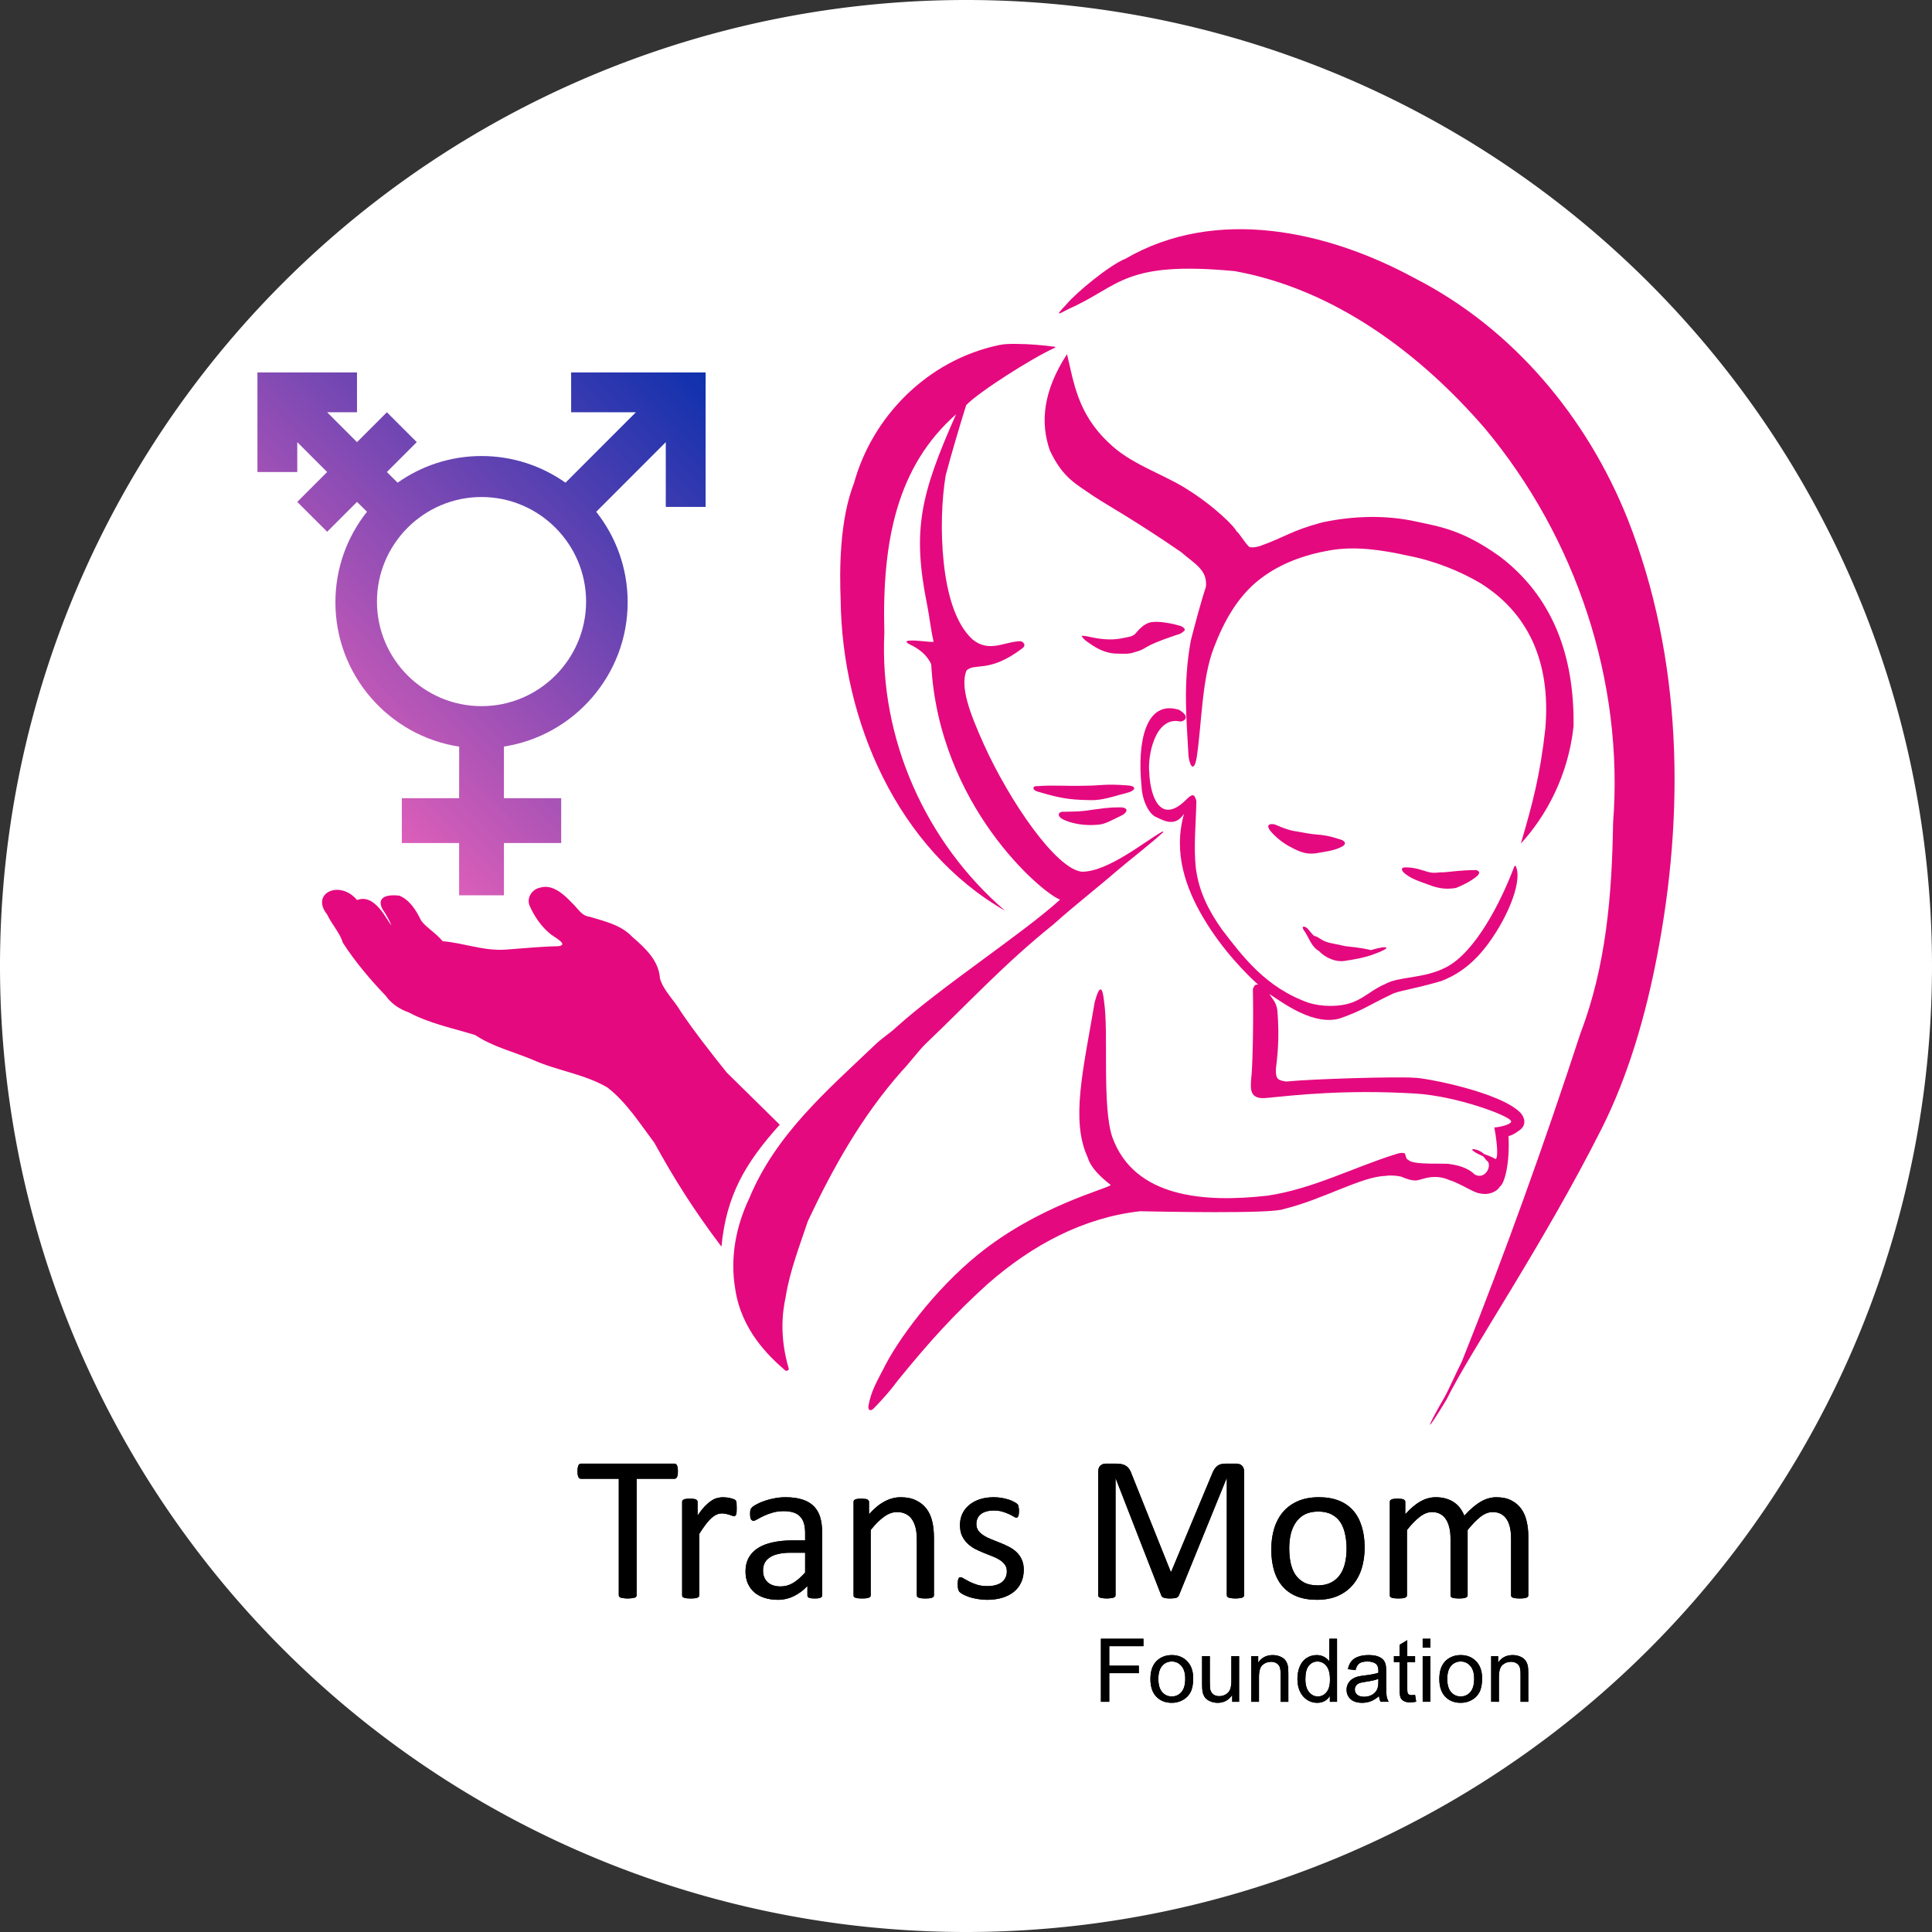 <?xml version="1.0" encoding="UTF-8" standalone="no"?>
<!-- Created with Inkscape (http://www.inkscape.org/) -->

<svg
   width="200mm"
   height="200mm"
   viewBox="0 0 200 200"
   version="1.1"
   id="SVGRoot"
   xml:space="preserve"
   xmlns:xlink="http://www.w3.org/1999/xlink"
   xmlns="http://www.w3.org/2000/svg"
   xmlns:svg="http://www.w3.org/2000/svg"><rect x="0" y="0" width="200" height="200" fill="#333333" stroke="none"/><defs
     id="defs2"><linearGradient
       id="linearGradient6873"><stop
         style="stop-color:#00ffff;stop-opacity:1;"
         offset="0"
         id="stop6871" /></linearGradient><color-profile
       name="sRGB-IEC61966-2.1"
       xlink:href="file:///Windows/system32/spool/drivers/color/sRGB%20Color%20Space%20Profile.icm"
       id="color-profile243" /><linearGradient
       x1="67.535"
       y1="422.773"
       x2="412.713"
       y2="79.813"
       id="a"
       gradientUnits="userSpaceOnUse"><stop
         offset="0"
         stop-color="#f6b"
         id="stop6788" /><stop
         offset="1"
         stop-color="#0c30ad"
         id="stop6790" /></linearGradient><linearGradient
       x1="67.535"
       y1="422.773"
       x2="412.713"
       y2="79.813"
       id="b"
       xlink:href="#a"
       gradientUnits="userSpaceOnUse"
       gradientTransform="matrix(0.137,0,0,0.137,16.969,27.26)" /></defs><g
     id="g3398"
     style="display:inline"><path
       id="path3262"
       style="display:inline;opacity:1;fill:#ffffff;stroke:none;stroke-width:0.18;stroke-linecap:round;stroke-linejoin:round;stroke-dasharray:none;paint-order:fill markers stroke"
       d="M 200,100 A 100,100 0 0 1 100,200 100,100 0 0 1 0,100 100,100 0 0 1 100,0 100,100 0 0 1 200,100 Z" /><path
       id="path201"
       d="m 60.149,151.515 c -0.057,0 -0.111,0.014 -0.161,0.043 -0.043,0.029 -0.079,0.075 -0.107,0.14 -0.029,0.064 -0.054,0.151 -0.075,0.258 -0.014,0.1 -0.021,0.219 -0.021,0.354 0,0.136 0.007,0.254 0.021,0.354 0.021,0.1 0.047,0.183 0.075,0.247 0.029,0.057 0.065,0.1 0.107,0.129 0.05,0.029 0.103,0.043 0.161,0.043 h 3.908 v 12.045 c 0,0.057 0.014,0.107 0.043,0.15 0.029,0.043 0.079,0.078 0.15,0.107 0.072,0.021 0.168,0.039 0.29,0.054 0.122,0.021 0.269,0.033 0.44,0.033 0.179,0 0.326,-0.011 0.44,-0.033 0.122,-0.014 0.218,-0.032 0.289,-0.054 0.072,-0.029 0.122,-0.064 0.15,-0.107 0.029,-0.043 0.043,-0.093 0.043,-0.15 v -12.045 h 3.908 c 0.057,0 0.107,-0.015 0.15,-0.043 0.05,-0.029 0.09,-0.071 0.118,-0.129 0.036,-0.064 0.061,-0.147 0.075,-0.247 0.014,-0.1 0.022,-0.218 0.022,-0.354 0,-0.136 -0.007,-0.254 -0.022,-0.354 -0.014,-0.107 -0.039,-0.193 -0.075,-0.258 -0.029,-0.064 -0.068,-0.111 -0.118,-0.14 -0.043,-0.029 -0.093,-0.043 -0.15,-0.043 z m 54.301,0 c -0.193,0 -0.369,0.064 -0.526,0.193 -0.157,0.129 -0.236,0.344 -0.236,0.644 v 12.775 c 0,0.057 0.011,0.107 0.032,0.15 0.029,0.043 0.075,0.079 0.14,0.107 0.072,0.021 0.165,0.039 0.279,0.054 0.115,0.021 0.258,0.032 0.429,0.032 0.179,0 0.326,-0.011 0.44,-0.032 0.115,-0.014 0.207,-0.032 0.279,-0.054 0.072,-0.029 0.122,-0.065 0.15,-0.107 0.029,-0.043 0.043,-0.093 0.043,-0.15 V 153.029 h 0.011 l 4.734,12.152 c 0.014,0.043 0.04,0.083 0.075,0.118 0.043,0.036 0.1,0.068 0.172,0.097 0.072,0.021 0.161,0.039 0.268,0.054 0.107,0.014 0.236,0.021 0.387,0.021 0.143,0 0.265,-0.007 0.365,-0.021 0.107,-0.007 0.197,-0.021 0.268,-0.043 0.079,-0.029 0.136,-0.061 0.172,-0.097 0.043,-0.036 0.075,-0.079 0.097,-0.129 l 4.949,-12.153 h 0.022 v 12.099 c 0,0.057 0.014,0.107 0.043,0.15 0.029,0.043 0.075,0.078 0.14,0.107 0.072,0.021 0.165,0.039 0.279,0.054 0.122,0.021 0.265,0.032 0.429,0.032 0.179,0 0.322,-0.011 0.429,-0.032 0.115,-0.014 0.207,-0.032 0.279,-0.054 0.072,-0.029 0.122,-0.064 0.15,-0.107 0.029,-0.043 0.043,-0.093 0.043,-0.15 l 5.2e-4,-12.775 c 0,-0.15 -0.022,-0.275 -0.065,-0.376 -0.043,-0.107 -0.101,-0.193 -0.172,-0.258 -0.064,-0.072 -0.146,-0.122 -0.246,-0.15 -0.093,-0.036 -0.193,-0.054 -0.301,-0.054 h -1.17 c -0.179,0 -0.337,0.022 -0.473,0.065 -0.136,0.036 -0.261,0.1 -0.376,0.193 -0.107,0.086 -0.207,0.204 -0.3,0.354 -0.093,0.15 -0.179,0.333 -0.258,0.548 l -4.187,10.027 h -0.054 l -4.026,-10.059 c -0.064,-0.193 -0.14,-0.362 -0.226,-0.505 -0.086,-0.143 -0.193,-0.261 -0.322,-0.354 -0.129,-0.093 -0.279,-0.161 -0.451,-0.204 -0.172,-0.043 -0.372,-0.065 -0.602,-0.065 z m -33.152,3.478 c -0.372,0 -0.741,0.036 -1.106,0.107 -0.365,0.064 -0.701,0.151 -1.009,0.258 -0.308,0.1 -0.58,0.215 -0.816,0.344 -0.236,0.122 -0.405,0.229 -0.505,0.322 -0.093,0.093 -0.154,0.193 -0.182,0.301 -0.021,0.1 -0.032,0.24 -0.032,0.419 0,0.107 0.007,0.207 0.021,0.3 0.014,0.086 0.036,0.158 0.065,0.215 0.036,0.057 0.075,0.1 0.118,0.129 0.043,0.029 0.093,0.043 0.15,0.043 0.086,0 0.215,-0.05 0.387,-0.15 0.179,-0.107 0.398,-0.221 0.655,-0.343 0.265,-0.129 0.569,-0.243 0.912,-0.344 0.351,-0.107 0.745,-0.161 1.181,-0.161 0.408,0 0.751,0.05 1.03,0.15 0.279,0.093 0.505,0.236 0.676,0.429 0.179,0.186 0.308,0.422 0.387,0.708 0.079,0.286 0.118,0.615 0.118,0.988 v 0.752 h -1.331 c -0.751,0 -1.428,0.068 -2.029,0.204 -0.601,0.129 -1.109,0.326 -1.524,0.591 -0.415,0.265 -0.734,0.598 -0.955,0.998 -0.222,0.401 -0.333,0.873 -0.333,1.417 0,0.465 0.079,0.88 0.236,1.245 0.165,0.365 0.39,0.673 0.676,0.923 0.293,0.251 0.644,0.44 1.052,0.569 0.415,0.136 0.876,0.204 1.384,0.204 0.58,0 1.127,-0.126 1.643,-0.376 0.522,-0.251 0.995,-0.601 1.417,-1.052 v 0.966 c 0,0.086 0.025,0.15 0.075,0.193 0.05,0.043 0.129,0.075 0.236,0.097 0.115,0.021 0.265,0.032 0.451,0.032 0.193,0 0.34,-0.011 0.44,-0.032 0.1,-0.021 0.179,-0.054 0.236,-0.097 0.057,-0.043 0.086,-0.107 0.086,-0.193 v -6.516 c 0,-0.601 -0.068,-1.127 -0.204,-1.578 -0.136,-0.451 -0.355,-0.826 -0.655,-1.127 -0.301,-0.308 -0.694,-0.54 -1.181,-0.698 -0.487,-0.157 -1.077,-0.237 -1.771,-0.237 z m 11.927,0 c -0.551,0 -1.099,0.143 -1.643,0.429 -0.537,0.279 -1.077,0.723 -1.621,1.331 v -1.277 c 0,-0.057 -0.014,-0.104 -0.043,-0.14 -0.021,-0.043 -0.061,-0.079 -0.118,-0.107 -0.057,-0.036 -0.14,-0.057 -0.247,-0.064 -0.1,-0.014 -0.229,-0.022 -0.387,-0.022 -0.165,0 -0.297,0.007 -0.397,0.022 -0.1,0.007 -0.182,0.028 -0.246,0.064 -0.064,0.029 -0.108,0.065 -0.129,0.107 -0.021,0.036 -0.032,0.082 -0.032,0.14 v 9.662 c 0,0.057 0.011,0.107 0.032,0.15 0.029,0.036 0.075,0.068 0.14,0.097 0.072,0.029 0.165,0.05 0.28,0.065 0.115,0.014 0.257,0.021 0.429,0.021 0.179,0 0.326,-0.007 0.44,-0.021 0.115,-0.014 0.204,-0.036 0.269,-0.065 0.064,-0.029 0.111,-0.061 0.14,-0.097 0.029,-0.043 0.043,-0.093 0.043,-0.15 v -6.753 c 0.487,-0.608 0.952,-1.07 1.395,-1.385 0.444,-0.315 0.888,-0.472 1.332,-0.472 0.344,0 0.644,0.064 0.902,0.193 0.265,0.129 0.479,0.315 0.644,0.558 0.165,0.243 0.29,0.533 0.376,0.87 0.086,0.336 0.129,0.78 0.129,1.331 v 5.658 c 0,0.057 0.014,0.107 0.043,0.15 0.029,0.036 0.075,0.068 0.14,0.097 0.064,0.029 0.154,0.05 0.268,0.065 0.115,0.014 0.261,0.021 0.44,0.021 0.172,0 0.315,-0.007 0.429,-0.021 0.115,-0.014 0.204,-0.036 0.268,-0.065 0.064,-0.029 0.111,-0.061 0.14,-0.097 0.029,-0.043 0.043,-0.093 0.043,-0.15 v -5.894 c 0,-0.687 -0.061,-1.274 -0.182,-1.761 -0.115,-0.494 -0.308,-0.923 -0.58,-1.288 -0.272,-0.365 -0.63,-0.655 -1.073,-0.87 -0.437,-0.222 -0.977,-0.333 -1.621,-0.333 z m 9.673,0 c -0.587,0 -1.102,0.079 -1.546,0.237 -0.437,0.157 -0.802,0.368 -1.095,0.633 -0.293,0.258 -0.515,0.562 -0.666,0.913 -0.143,0.344 -0.214,0.705 -0.214,1.084 0,0.429 0.068,0.798 0.204,1.106 0.143,0.308 0.33,0.572 0.559,0.794 0.229,0.222 0.487,0.411 0.773,0.569 0.293,0.15 0.59,0.287 0.891,0.408 0.308,0.122 0.605,0.239 0.891,0.354 0.286,0.107 0.544,0.233 0.773,0.376 0.229,0.143 0.411,0.307 0.547,0.494 0.143,0.186 0.215,0.415 0.215,0.687 0,0.265 -0.05,0.494 -0.15,0.687 -0.093,0.193 -0.229,0.354 -0.408,0.483 -0.179,0.122 -0.39,0.215 -0.634,0.279 -0.243,0.064 -0.515,0.097 -0.816,0.097 -0.401,0 -0.755,-0.046 -1.063,-0.14 -0.308,-0.1 -0.576,-0.207 -0.805,-0.322 -0.222,-0.115 -0.411,-0.218 -0.569,-0.311 -0.15,-0.1 -0.265,-0.15 -0.344,-0.15 -0.05,0 -0.097,0.014 -0.14,0.043 -0.036,0.021 -0.064,0.061 -0.086,0.118 -0.021,0.057 -0.039,0.133 -0.054,0.226 -0.014,0.093 -0.021,0.207 -0.021,0.343 0,0.222 0.018,0.397 0.054,0.526 0.036,0.129 0.093,0.229 0.172,0.301 0.079,0.072 0.204,0.154 0.376,0.247 0.172,0.086 0.379,0.171 0.623,0.257 0.25,0.079 0.529,0.143 0.837,0.193 0.315,0.057 0.645,0.086 0.988,0.086 0.558,0 1.07,-0.068 1.535,-0.204 0.465,-0.136 0.866,-0.337 1.203,-0.602 0.336,-0.265 0.594,-0.59 0.773,-0.977 0.186,-0.386 0.279,-0.826 0.279,-1.32 0,-0.415 -0.071,-0.773 -0.214,-1.074 -0.136,-0.301 -0.319,-0.558 -0.548,-0.773 -0.229,-0.215 -0.494,-0.397 -0.794,-0.547 -0.293,-0.15 -0.594,-0.286 -0.902,-0.408 -0.301,-0.122 -0.598,-0.24 -0.891,-0.354 -0.293,-0.115 -0.554,-0.243 -0.783,-0.387 -0.229,-0.143 -0.415,-0.308 -0.558,-0.494 -0.143,-0.193 -0.215,-0.429 -0.215,-0.708 0,-0.2 0.036,-0.386 0.107,-0.558 0.079,-0.172 0.19,-0.319 0.333,-0.44 0.15,-0.129 0.34,-0.226 0.569,-0.29 0.229,-0.072 0.494,-0.107 0.794,-0.107 0.336,0 0.634,0.039 0.891,0.118 0.265,0.079 0.494,0.165 0.687,0.258 0.193,0.086 0.351,0.168 0.472,0.247 0.122,0.079 0.215,0.118 0.279,0.118 0.043,0 0.083,-0.011 0.118,-0.032 0.036,-0.029 0.064,-0.072 0.086,-0.129 0.029,-0.057 0.047,-0.129 0.054,-0.214 0.014,-0.093 0.022,-0.2 0.022,-0.322 0,-0.115 -0.007,-0.211 -0.022,-0.29 -0.007,-0.079 -0.018,-0.143 -0.032,-0.193 -0.007,-0.057 -0.025,-0.107 -0.054,-0.15 -0.021,-0.043 -0.072,-0.093 -0.15,-0.15 -0.072,-0.057 -0.183,-0.122 -0.333,-0.193 -0.143,-0.079 -0.319,-0.15 -0.526,-0.214 -0.208,-0.064 -0.44,-0.118 -0.698,-0.161 -0.258,-0.043 -0.515,-0.065 -0.773,-0.065 z m 33.635,0 c -0.823,0 -1.542,0.133 -2.158,0.397 -0.616,0.265 -1.131,0.637 -1.546,1.117 -0.408,0.48 -0.716,1.052 -0.923,1.718 -0.2,0.658 -0.301,1.381 -0.301,2.168 0,0.816 0.097,1.546 0.29,2.19 0.193,0.644 0.487,1.192 0.881,1.643 0.394,0.451 0.884,0.794 1.471,1.03 0.594,0.236 1.288,0.354 2.083,0.354 0.816,0 1.532,-0.133 2.147,-0.397 0.623,-0.272 1.138,-0.648 1.546,-1.127 0.415,-0.48 0.726,-1.049 0.934,-1.707 0.208,-0.666 0.311,-1.392 0.311,-2.179 0,-0.809 -0.1,-1.535 -0.3,-2.179 -0.193,-0.644 -0.487,-1.192 -0.881,-1.643 -0.394,-0.451 -0.888,-0.794 -1.482,-1.03 -0.587,-0.236 -1.277,-0.354 -2.072,-0.354 z m 12.078,0 c -0.522,0 -1.042,0.143 -1.557,0.429 -0.508,0.279 -1.034,0.723 -1.578,1.331 v -1.277 c 0,-0.057 -0.015,-0.104 -0.043,-0.14 -0.021,-0.043 -0.061,-0.079 -0.118,-0.107 -0.057,-0.036 -0.14,-0.057 -0.247,-0.064 -0.1,-0.014 -0.229,-0.022 -0.387,-0.022 -0.165,0 -0.297,0.007 -0.397,0.022 -0.1,0.007 -0.182,0.028 -0.246,0.064 -0.064,0.029 -0.108,0.065 -0.129,0.107 -0.021,0.036 -0.032,0.082 -0.032,0.14 v 9.662 c 0,0.057 0.011,0.107 0.032,0.15 0.029,0.036 0.075,0.068 0.14,0.097 0.072,0.029 0.165,0.05 0.28,0.065 0.115,0.014 0.258,0.021 0.429,0.021 0.179,0 0.325,-0.007 0.44,-0.021 0.115,-0.014 0.204,-0.036 0.269,-0.065 0.064,-0.029 0.111,-0.061 0.14,-0.097 0.029,-0.043 0.043,-0.093 0.043,-0.15 v -6.753 c 0.487,-0.608 0.937,-1.07 1.352,-1.385 0.415,-0.315 0.827,-0.472 1.235,-0.472 0.329,0 0.612,0.064 0.849,0.193 0.243,0.129 0.444,0.315 0.601,0.558 0.157,0.243 0.276,0.533 0.354,0.87 0.079,0.336 0.118,0.709 0.118,1.117 v 5.872 c 0,0.057 0.011,0.107 0.032,0.15 0.029,0.036 0.075,0.068 0.14,0.097 0.072,0.029 0.165,0.05 0.28,0.065 0.122,0.014 0.265,0.021 0.429,0.021 0.172,0 0.315,-0.007 0.429,-0.021 0.115,-0.014 0.204,-0.036 0.268,-0.065 0.072,-0.029 0.122,-0.061 0.15,-0.097 0.029,-0.043 0.043,-0.093 0.043,-0.15 v -6.753 c 0.494,-0.608 0.944,-1.07 1.352,-1.385 0.415,-0.315 0.827,-0.472 1.235,-0.472 0.329,0 0.615,0.064 0.858,0.193 0.243,0.129 0.444,0.315 0.602,0.558 0.157,0.243 0.272,0.533 0.344,0.87 0.072,0.336 0.107,0.709 0.107,1.117 v 5.872 c 0,0.057 0.014,0.107 0.043,0.15 0.029,0.036 0.075,0.068 0.14,0.097 0.072,0.029 0.165,0.05 0.28,0.065 0.115,0.014 0.261,0.021 0.44,0.021 0.172,0 0.315,-0.007 0.429,-0.021 0.115,-0.014 0.204,-0.036 0.269,-0.065 0.064,-0.029 0.111,-0.061 0.14,-0.097 0.029,-0.043 0.043,-0.093 0.043,-0.15 v -6.108 c 0,-0.544 -0.057,-1.059 -0.172,-1.546 -0.107,-0.494 -0.293,-0.923 -0.558,-1.288 -0.258,-0.365 -0.598,-0.655 -1.02,-0.87 -0.422,-0.222 -0.945,-0.333 -1.567,-0.333 -0.258,0 -0.515,0.036 -0.773,0.107 -0.251,0.064 -0.511,0.172 -0.783,0.322 -0.265,0.15 -0.544,0.347 -0.838,0.591 -0.286,0.243 -0.591,0.54 -0.913,0.891 -0.115,-0.286 -0.258,-0.544 -0.429,-0.773 -0.172,-0.236 -0.379,-0.437 -0.623,-0.602 -0.243,-0.172 -0.526,-0.304 -0.848,-0.397 -0.315,-0.093 -0.673,-0.14 -1.073,-0.14 z m -73.754,5.2e-4 c -0.208,0 -0.415,0.029 -0.622,0.086 -0.2,0.05 -0.405,0.147 -0.612,0.29 -0.208,0.136 -0.429,0.326 -0.666,0.569 -0.229,0.243 -0.476,0.558 -0.741,0.945 v -1.407 c 0,-0.057 -0.014,-0.104 -0.043,-0.14 -0.021,-0.043 -0.061,-0.078 -0.118,-0.107 -0.057,-0.036 -0.14,-0.058 -0.247,-0.065 -0.1,-0.014 -0.229,-0.022 -0.386,-0.022 -0.165,0 -0.297,0.007 -0.397,0.022 -0.1,0.007 -0.183,0.029 -0.247,0.065 -0.064,0.029 -0.107,0.064 -0.129,0.107 -0.021,0.036 -0.033,0.082 -0.033,0.14 v 9.662 c 0,0.057 0.011,0.107 0.033,0.15 0.029,0.036 0.075,0.068 0.14,0.097 0.072,0.029 0.165,0.05 0.279,0.065 0.115,0.014 0.258,0.022 0.429,0.022 0.179,0 0.326,-0.007 0.44,-0.022 0.115,-0.014 0.204,-0.036 0.268,-0.065 0.064,-0.029 0.111,-0.061 0.14,-0.097 0.029,-0.043 0.043,-0.093 0.043,-0.15 v -6.356 c 0.25,-0.394 0.48,-0.726 0.687,-0.998 0.208,-0.272 0.404,-0.49 0.59,-0.655 0.193,-0.165 0.376,-0.283 0.548,-0.354 0.172,-0.072 0.347,-0.107 0.526,-0.107 0.15,0 0.29,0.014 0.419,0.043 0.129,0.029 0.243,0.061 0.344,0.097 0.107,0.029 0.2,0.061 0.279,0.097 0.086,0.029 0.158,0.043 0.215,0.043 0.057,0 0.1,-0.014 0.129,-0.043 0.036,-0.036 0.064,-0.082 0.086,-0.14 0.021,-0.064 0.036,-0.15 0.043,-0.257 0.007,-0.107 0.011,-0.24 0.011,-0.397 0,-0.165 -0.004,-0.293 -0.011,-0.387 0,-0.1 -0.007,-0.175 -0.021,-0.225 -0.007,-0.05 -0.018,-0.09 -0.033,-0.118 -0.014,-0.036 -0.043,-0.071 -0.086,-0.107 -0.043,-0.036 -0.118,-0.072 -0.225,-0.107 -0.1,-0.036 -0.215,-0.068 -0.344,-0.097 -0.129,-0.029 -0.254,-0.047 -0.376,-0.054 -0.115,-0.014 -0.219,-0.021 -0.312,-0.021 z m 61.601,1.481 c 0.565,0 1.038,0.104 1.417,0.312 0.379,0.2 0.68,0.476 0.902,0.826 0.222,0.351 0.379,0.759 0.472,1.224 0.1,0.465 0.15,0.959 0.15,1.482 0,0.558 -0.058,1.07 -0.172,1.535 -0.115,0.465 -0.294,0.866 -0.537,1.203 -0.243,0.336 -0.554,0.598 -0.934,0.784 -0.379,0.186 -0.827,0.279 -1.342,0.279 -0.565,0 -1.038,-0.1 -1.417,-0.301 -0.379,-0.208 -0.684,-0.483 -0.913,-0.826 -0.222,-0.351 -0.383,-0.759 -0.483,-1.224 -0.093,-0.465 -0.14,-0.962 -0.14,-1.492 0,-0.551 0.058,-1.059 0.172,-1.524 0.122,-0.465 0.304,-0.866 0.547,-1.203 0.243,-0.344 0.551,-0.609 0.923,-0.795 0.379,-0.186 0.83,-0.279 1.352,-0.279 z m -54.623,4.262 h 1.514 v 2.051 c -0.437,0.487 -0.855,0.848 -1.256,1.084 -0.394,0.236 -0.823,0.354 -1.288,0.354 -0.573,0 -1.02,-0.147 -1.342,-0.44 -0.315,-0.301 -0.472,-0.702 -0.472,-1.203 0,-0.293 0.053,-0.551 0.161,-0.773 0.115,-0.229 0.29,-0.422 0.526,-0.58 0.236,-0.165 0.534,-0.286 0.891,-0.365 0.358,-0.086 0.78,-0.129 1.267,-0.129 z"
       style="font-size:21.986px;line-height:1.25;font-family:Calibri;-inkscape-font-specification:'Calibri, Normal';word-spacing:0px;stroke-width:2.061" /><path
       id="path180"
       d="m 113.967,169.642 v 6.526 h 0.864 v -2.965 h 3.062 v -0.77 h -3.062 v -2.021 h 3.539 v -0.77 z m 23.645,0 v 2.341 c -0.139,-0.193 -0.321,-0.349 -0.543,-0.468 -0.223,-0.122 -0.476,-0.182 -0.761,-0.182 -0.389,0 -0.74,0.103 -1.055,0.307 -0.315,0.205 -0.551,0.5 -0.708,0.886 -0.157,0.383 -0.236,0.81 -0.236,1.282 0,0.484 0.086,0.913 0.258,1.287 0.175,0.371 0.42,0.66 0.734,0.868 0.318,0.208 0.665,0.312 1.042,0.312 0.582,0 1.022,-0.234 1.322,-0.703 v 0.597 h 0.744 v -6.526 z m 9.663,0 v 0.921 h 0.801 v -0.921 z m -1.594,0.147 -0.796,0.481 v 1.171 h -0.588 v 0.623 h 0.588 v 2.72 c 0,0.481 0.032,0.796 0.098,0.948 0.065,0.148 0.178,0.269 0.338,0.361 0.16,0.092 0.386,0.138 0.676,0.138 0.178,0 0.38,-0.024 0.605,-0.071 l -0.116,-0.707 c -0.145,0.021 -0.262,0.031 -0.351,0.031 -0.119,0 -0.211,-0.019 -0.276,-0.058 -0.062,-0.039 -0.108,-0.09 -0.138,-0.156 -0.027,-0.065 -0.04,-0.212 -0.04,-0.441 v -2.764 h 0.806 v -0.623 h -0.806 z m -24.375,1.545 c -0.585,0 -1.08,0.175 -1.487,0.526 -0.487,0.421 -0.73,1.07 -0.73,1.945 0,0.798 0.203,1.41 0.61,1.834 0.41,0.424 0.945,0.636 1.607,0.636 0.412,0 0.792,-0.097 1.139,-0.289 0.35,-0.193 0.616,-0.463 0.797,-0.81 0.184,-0.35 0.276,-0.829 0.276,-1.438 0,-0.751 -0.206,-1.338 -0.619,-1.763 -0.412,-0.427 -0.944,-0.641 -1.594,-0.641 z m 10.447,0 c -0.656,0 -1.157,0.26 -1.504,0.779 v -0.672 h -0.721 v 4.727 h 0.801 v -2.582 c 0,-0.605 0.123,-1.016 0.369,-1.233 0.249,-0.217 0.544,-0.325 0.886,-0.325 0.214,0 0.399,0.049 0.557,0.147 0.16,0.095 0.271,0.224 0.334,0.388 0.062,0.16 0.093,0.403 0.093,0.73 v 2.876 h 0.801 v -2.907 c 0,-0.371 -0.015,-0.631 -0.044,-0.779 -0.048,-0.229 -0.13,-0.426 -0.249,-0.592 -0.119,-0.166 -0.299,-0.3 -0.539,-0.401 -0.237,-0.104 -0.499,-0.156 -0.783,-0.156 z m 9.913,0 c -0.407,0 -0.764,0.056 -1.073,0.169 -0.309,0.11 -0.544,0.269 -0.707,0.476 -0.163,0.205 -0.281,0.475 -0.352,0.81 l 0.783,0.107 c 0.086,-0.335 0.218,-0.569 0.396,-0.699 0.181,-0.134 0.46,-0.2 0.837,-0.2 0.404,0 0.708,0.09 0.913,0.271 0.151,0.134 0.227,0.363 0.227,0.69 0,0.03 -0.001,0.1 -0.004,0.209 -0.306,0.107 -0.782,0.199 -1.429,0.276 -0.318,0.039 -0.555,0.079 -0.712,0.12 -0.214,0.059 -0.407,0.147 -0.579,0.263 -0.169,0.116 -0.307,0.27 -0.414,0.463 -0.104,0.19 -0.156,0.401 -0.156,0.632 0,0.395 0.14,0.719 0.419,0.975 0.279,0.252 0.678,0.378 1.197,0.378 0.315,0 0.608,-0.052 0.881,-0.156 0.276,-0.104 0.562,-0.282 0.859,-0.534 0.024,0.222 0.077,0.417 0.16,0.583 h 0.837 c -0.101,-0.181 -0.169,-0.369 -0.205,-0.565 -0.033,-0.199 -0.049,-0.671 -0.049,-1.416 v -1.068 c 0,-0.356 -0.013,-0.602 -0.04,-0.739 -0.048,-0.22 -0.131,-0.401 -0.25,-0.543 -0.119,-0.145 -0.304,-0.265 -0.556,-0.36 -0.252,-0.095 -0.58,-0.143 -0.984,-0.143 z m 9.548,0 c -0.585,0 -1.08,0.175 -1.487,0.526 -0.487,0.421 -0.73,1.07 -0.73,1.945 0,0.798 0.204,1.41 0.61,1.834 0.41,0.424 0.945,0.636 1.607,0.636 0.412,0 0.792,-0.097 1.139,-0.289 0.35,-0.193 0.616,-0.463 0.797,-0.81 0.184,-0.35 0.276,-0.829 0.276,-1.438 0,-0.751 -0.206,-1.338 -0.619,-1.763 -0.412,-0.427 -0.944,-0.641 -1.594,-0.641 z m 5.377,0 c -0.656,0 -1.157,0.26 -1.504,0.779 v -0.672 h -0.721 v 4.727 h 0.801 v -2.582 c 0,-0.605 0.123,-1.016 0.369,-1.233 0.249,-0.217 0.544,-0.325 0.886,-0.325 0.214,0 0.399,0.049 0.557,0.147 0.16,0.095 0.271,0.224 0.334,0.388 0.062,0.16 0.093,0.403 0.093,0.73 v 2.876 h 0.801 v -2.907 c 0,-0.371 -0.015,-0.631 -0.044,-0.779 -0.048,-0.229 -0.13,-0.426 -0.249,-0.592 -0.119,-0.166 -0.299,-0.3 -0.539,-0.401 -0.237,-0.104 -0.499,-0.156 -0.783,-0.156 z m -32.151,0.107 v 2.929 c 0,0.341 0.016,0.59 0.049,0.748 0.048,0.234 0.129,0.433 0.245,0.596 0.119,0.16 0.298,0.294 0.538,0.4 0.243,0.107 0.504,0.16 0.783,0.16 0.632,0 1.132,-0.267 1.5,-0.801 v 0.695 h 0.716 v -4.727 h -0.801 v 2.533 c 0,0.404 -0.044,0.712 -0.133,0.926 -0.086,0.211 -0.235,0.378 -0.445,0.503 -0.211,0.122 -0.436,0.182 -0.676,0.182 -0.24,0 -0.442,-0.059 -0.606,-0.178 -0.163,-0.122 -0.27,-0.288 -0.32,-0.499 -0.033,-0.145 -0.049,-0.428 -0.049,-0.846 v -2.622 z m 22.835,0 v 4.727 h 0.801 v -4.727 z m -26.006,0.557 c 0.012,-3e-4 0.025,0 0.037,0 0.395,0 0.724,0.151 0.988,0.454 0.267,0.3 0.401,0.742 0.401,1.327 0,0.62 -0.132,1.082 -0.396,1.384 -0.264,0.303 -0.595,0.454 -0.993,0.454 -0.401,0 -0.733,-0.15 -0.997,-0.45 -0.264,-0.303 -0.396,-0.756 -0.396,-1.362 0,-0.605 0.132,-1.058 0.396,-1.358 0.256,-0.29 0.576,-0.441 0.96,-0.45 z m 15.113,0 c 0.365,0 0.672,0.151 0.921,0.454 0.249,0.303 0.374,0.778 0.374,1.425 0,0.588 -0.123,1.025 -0.369,1.313 -0.243,0.285 -0.54,0.427 -0.89,0.427 -0.347,0 -0.648,-0.15 -0.903,-0.45 -0.255,-0.3 -0.383,-0.752 -0.383,-1.358 0,-0.626 0.119,-1.084 0.356,-1.375 0.24,-0.291 0.538,-0.436 0.895,-0.436 z m 14.794,0 c 0.012,-3e-4 0.025,0 0.037,0 0.395,0 0.724,0.151 0.988,0.454 0.267,0.3 0.401,0.742 0.401,1.327 0,0.62 -0.132,1.082 -0.396,1.384 -0.264,0.303 -0.595,0.454 -0.993,0.454 -0.401,0 -0.733,-0.15 -0.997,-0.45 -0.264,-0.303 -0.396,-0.756 -0.396,-1.362 0,-0.605 0.132,-1.058 0.396,-1.358 0.256,-0.29 0.576,-0.441 0.96,-0.45 z m -8.491,1.798 v 0.294 c 0,0.353 -0.043,0.62 -0.129,0.801 -0.113,0.234 -0.29,0.42 -0.53,0.557 -0.24,0.134 -0.515,0.201 -0.823,0.201 -0.312,0 -0.549,-0.071 -0.712,-0.214 -0.16,-0.142 -0.24,-0.32 -0.24,-0.534 0,-0.139 0.037,-0.266 0.111,-0.378 0.074,-0.116 0.18,-0.204 0.316,-0.263 0.137,-0.059 0.369,-0.113 0.699,-0.16 0.582,-0.083 1.018,-0.184 1.308,-0.303 z"
       style="font-size:9.116px;line-height:1.25;font-family:Arial;-inkscape-font-specification:'Arial, Normal';word-spacing:0px;stroke-width:0.855" /></g><path
     d="m 26.65,38.554 v 10.309 h 4.123 v -3.093 l 3.093,3.093 -3.093,3.093 3.096,3.09 3.09,-3.09 1.033,1.018 c -2.049,2.584 -3.269,5.83 -3.271,9.364 -0.004,7.551 5.547,13.84 12.813,14.954 l -0.007,5.337 h -5.929 v 4.639 h 5.929 v 5.413 h 4.639 V 87.269 h 5.929 v -4.639 h -5.929 v -5.346 c 7.238,-1.121 12.81,-7.402 12.81,-14.945 0,-3.525 -1.217,-6.777 -3.256,-9.357 l 7.201,-7.21 v 6.702 h 4.123 V 38.554 H 59.125 v 4.123 h 6.702 l -7.288,7.291 c -2.462,-1.737 -5.461,-2.761 -8.693,-2.761 -3.231,0 -6.23,1.024 -8.687,2.761 l -1.109,-1.106 3.093,-3.093 -3.093,-3.093 -3.093,3.093 -3.093,-3.093 h 3.093 v -4.123 z m 23.197,12.897 c 5.962,0 10.825,4.863 10.825,10.825 0,5.962 -4.863,10.825 -10.825,10.825 -5.962,0 -10.825,-4.863 -10.825,-10.825 0,-5.962 4.863,-10.825 10.825,-10.825 z"
     fill="url(#b)"
     id="path6796"
     style="display:inline;fill:url(#b);stroke-width:0.097" /><path
     id="path2877"
     style="display:inline;fill:#e5097f;fill-opacity:1;stroke-width:0.14;stroke-linecap:round;stroke-linejoin:round;paint-order:fill markers stroke"
     d="m 153.274,60.384 c 4.702,2.943 7.322,7.854 6.694,15.083 -0.529,4.785 -1.347,7.84 -2.533,11.862 2.647,-2.875 4.918,-7.093 5.457,-12.129 0.109,-7.517 -2.284,-13.506 -7.586,-17.559 -3.942,-2.833 -6.342,-3.129 -8.69,-3.647 -3.142,-0.703 -6.581,-0.596 -9.739,0.084 -3.207,0.856 -3.801,1.501 -6.477,2.459 -0.405,0.113 -0.752,0.155 -1.05,0.109 -0.589,-0.572 -0.937,-1.31 -1.355,-1.663 -0.134,-0.394 -2.226,-2.569 -5.321,-4.474 -2.444,-1.505 -5.688,-2.505 -7.876,-4.657 -3.267,-3.04 -3.647,-6.336 -4.342,-9.193 -2.491,3.835 -2.782,7.098 -1.77,9.983 1.384,2.932 2.817,3.509 4.55,4.738 1.664,1.082 4.216,2.466 9.027,5.767 1.329,1.175 2.799,1.848 2.564,3.635 -0.471,1.378 -1.22,4.215 -1.559,5.543 -0.827,4.577 -0.423,8.195 -0.234,11.959 0.169,1.187 0.601,1.625 0.853,0.091 0.511,-3.332 0.515,-8.069 1.753,-11.276 1.051,-2.78 2.522,-5.422 4.824,-7.175 2.058,-1.591 4.569,-2.492 7.183,-2.951 2.64,-0.462 5.413,-0.048 8.069,0.544 2.756,0.525 5.418,1.597 7.558,2.865 z m -43.175,23.651 c -0.511,-0.057 -0.796,0.443 0.007,0.818 0.938,0.438 2.195,0.626 3.381,0.534 0.829,-0.036 1.194,-0.277 2.625,-0.971 0.624,-0.304 0.765,-0.848 -0.17,-0.838 -1.498,0.005 -1.816,0.135 -2.877,0.248 -1.32,0.224 -2.094,0.176 -2.965,0.209 z m 2.24,-2.699 c -1.782,0.064 -3.427,-0.086 -4.927,0.046 -0.551,-0.062 -0.592,0.385 -0.033,0.552 2.24,0.671 3.277,0.851 5.152,0.887 1.307,0.058 1.827,-0.106 4.14,-0.749 0.754,-0.158 1.204,-0.712 -0.02,-0.771 -2.356,-0.178 -2.634,0.032 -4.312,0.036 z m 26.811,16.591 c -0.538,-0.16 -1.394,-0.25 -1.894,-0.441 -0.385,-0.136 -0.664,-0.383 -1.033,-0.562 -0.199,0.042 -0.408,-0.266 -0.733,-0.647 -0.255,-0.406 -1.025,-0.618 -0.367,0.241 0.423,0.669 0.679,1.53 1.424,1.938 0.559,0.609 1.715,1.24 2.84,0.986 0.489,-0.069 1.894,-0.287 2.889,-0.684 1.909,-0.689 1.484,-0.954 -0.358,-0.407 -1.477,-0.334 -1.991,-0.305 -2.768,-0.423 z M 136.333,86.39 c -0.607,-0.041 -1.307,-0.177 -2.121,-0.324 -0.634,-0.072 -1.416,-0.354 -2.24,-0.718 -0.075,-0.021 -1.027,-0.22 -0.544,0.564 0.515,0.674 1.323,1.295 1.931,1.644 0.806,0.413 1.681,0.996 3.006,0.753 0.571,-0.116 1.819,-0.224 2.637,-0.71 0.353,-0.246 0.267,-0.458 -0.073,-0.64 -0.616,-0.181 -1.265,-0.466 -2.597,-0.569 z m 13.119,3.912 c -0.635,-0.032 -0.927,0.164 -1.714,-0.064 -0.493,-0.143 -1.187,-0.422 -2.11,-0.448 -0.017,0.022 -0.824,-0.108 -0.359,0.493 0.619,0.579 1.364,0.843 2.021,1.087 0.864,0.273 1.759,0.825 3.42,0.554 0.543,-0.209 1.483,-0.63 2.209,-1.245 0.307,-0.301 0.267,-0.485 -0.098,-0.608 -1.665,0.009 -2.367,0.153 -3.37,0.231 z M 91.384,141.832 c -0.639,1.226 -1.214,2.236 -1.463,3.608 -0.128,0.539 0.197,0.75 0.602,0.284 0.883,-0.92 1.698,-1.83 2.375,-2.763 3.348,-4.129 5.939,-6.964 9.326,-10.029 4.714,-4.137 10.008,-6.89 15.782,-7.543 1.948,0.032 13.744,0.295 14.903,-0.235 3.976,-0.953 8.078,-3.381 10.53,-3.424 0.537,-0.117 1.7,0.038 1.785,0.15 0.901,0.366 1.358,0.376 1.728,0.248 0.654,-0.181 1.688,-0.565 3.075,0.027 1.134,0.342 2.603,1.367 3.194,1.387 0.8,0.203 1.722,-0.131 2.035,-0.696 0.506,-0.311 1.05,-2.417 0.904,-5.241 0.265,-0.046 0.574,-0.179 1.168,-0.621 0.692,-0.506 0.523,-1.274 0.109,-1.747 -2.051,-2.203 -10.126,-3.706 -11.053,-3.668 -1.762,-0.135 -10.523,0.117 -13.25,0.392 -0.833,-0.139 -1.082,-0.215 -1.054,-1.302 0.098,-0.889 0.43,-3.097 0.138,-6.166 -0.137,-0.775 -0.456,-1.011 -0.818,-1.597 1.527,1 4.579,3.278 7.26,2.543 2.319,-0.784 3.205,-1.477 5.375,-2.495 0.653,-0.374 2.033,-0.473 5.159,-1.383 1.359,-0.522 3.114,-1.498 4.844,-3.841 2.24,-3.035 3.611,-6.754 2.841,-8.108 -0.041,0.022 -0.127,0.05 -0.147,0.158 -1.364,3.615 -4.014,8.817 -7.037,10.364 -2.257,1.189 -4.902,0.937 -6.27,1.716 -1.248,0.516 -2.173,1.43 -3.328,1.883 -1.402,0.549 -3.32,0.488 -4.626,0.077 -4.439,-1.575 -6.818,-4.778 -8.98,-7.593 -1.401,-1.982 -2.394,-3.968 -2.702,-6.37 -0.238,-2.292 0.013,-4.47 0.059,-6.927 -0.194,-0.718 -0.385,-0.809 -1.046,-0.147 -2.721,2.723 -3.75,-0.425 -3.831,-2.828 -0.184,-1.571 0.548,-5.714 3.089,-5.279 0.241,0.144 1.446,-0.334 -0.013,-1.189 -3.487,-1.076 -4.333,3.425 -3.878,7.881 0.075,1.694 0.879,3.008 1.544,3.237 1.014,0.508 1.996,0.923 2.862,-0.355 -1.171,4.044 0.222,7.782 1.988,10.767 2.005,3.389 4.538,5.905 5.689,6.926 -0.326,-0.057 -0.393,0.074 -0.555,0.446 0.077,3.499 -0.028,8.365 -0.184,9.367 -0.038,0.885 -0.239,2.13 1.64,1.91 2.756,-0.266 8.017,-0.887 15.274,-0.457 4.36,0.241 9.888,2.332 9.99,2.851 0.172,0.348 -1.319,0.664 -1.726,0.662 0.121,0.596 0.519,3.076 0.131,3.271 -0.338,-0.198 -1.006,-0.473 -1.163,-0.494 -0.658,-0.672 -2.361,-0.796 -0.188,0.184 0.18,0.081 0.314,0.412 0.527,0.544 0.439,0.506 -0.254,1.949 -1.34,1.368 -0.729,-0.746 -1.894,-0.988 -2.541,-1.07 -0.405,-0.151 -3.877,0.146 -4.338,-0.455 -0.263,-0.055 -0.23,-0.486 -0.376,-0.672 -0.34,-0.098 -0.621,0.005 -0.837,0.07 -4.231,1.291 -8.675,3.64 -13.378,4.319 -6.584,0.745 -13.759,0.184 -16.028,-6.024 -1.094,-3.135 -0.387,-10.803 -0.857,-14 -0.163,-1.653 -0.459,-1.875 -0.975,-0.043 -1.194,7.048 -2.503,12.252 -0.736,16.089 0.339,1.123 1.338,2.035 2.399,2.878 -0.591,0.462 -7.545,2.172 -13.737,7.186 -4.576,3.704 -8.427,8.976 -9.867,11.97 z M 111.958,65.808 c 0.249,0.476 0.76,0.729 1.182,1.028 0.755,0.491 1.628,0.84 2.541,0.826 0.591,0.016 1.22,0.071 1.771,-0.151 1.535,-0.4 0.414,-0.47 4.36,-1.788 0.371,-0.076 0.633,-0.251 0.854,-0.509 -0.138,-0.46 -0.736,-0.457 -1.118,-0.596 -0.777,-0.159 -1.58,-0.313 -2.375,-0.212 -0.728,0.136 -1.238,0.722 -1.7,1.252 -0.365,0.312 -0.893,0.293 -1.338,0.421 -1.145,0.228 -2.32,0.083 -3.446,-0.175 -0.24,-0.062 -0.485,-0.072 -0.73,-0.096 z M 74.683,129.053 c -2.913,-3.859 -4.873,-6.995 -6.954,-10.765 -1.492,-1.984 -2.865,-4.165 -4.836,-5.704 -2.414,-1.42 -5.255,-1.745 -7.782,-2.892 -1.986,-0.825 -4.118,-1.342 -5.924,-2.545 -2.313,-0.717 -4.717,-1.189 -6.869,-2.342 -0.961,-0.338 -1.78,-0.879 -2.384,-1.717 -1.63,-1.709 -3.167,-3.521 -4.446,-5.501 -0.291,-1.004 -1.148,-1.902 -1.62,-2.916 -1.768,-2.212 1.314,-3.646 3.095,-1.496 1.867,-0.745 3.115,2.169 3.55,2.609 -0.214,-0.535 -0.443,-0.896 -0.645,-1.26 -0.992,-1.311 -0.358,-2.013 1.462,-1.809 1.103,0.439 1.794,1.599 2.253,2.56 0.471,0.691 1.46,1.236 2.25,2.163 2.095,0.153 4.231,1.027 6.518,0.865 1.947,-0.138 3.635,-0.32 5.424,-0.351 1.155,-0.134 -0.316,-0.895 -0.721,-1.204 -0.995,-0.774 -1.749,-1.887 -2.246,-3.032 -0.301,-0.816 0.281,-1.663 1.103,-1.829 1.289,-0.397 2.478,0.71 3.307,1.588 0.601,0.543 0.965,1.341 1.835,1.427 1.559,0.484 3.242,0.837 4.402,2.082 1.317,1.135 2.753,2.452 2.864,4.305 0.381,1.299 1.476,2.242 2.141,3.405 1.484,2.188 3.127,4.277 4.774,6.337 1.829,1.799 3.657,3.598 5.486,5.398 -3.592,3.987 -5.537,7.346 -6.036,12.624 z M 168.516,53.784 c -4.207,-10.566 -11.887,-19.786 -22.088,-24.996 -9.013,-4.9 -20.548,-7.453 -29.933,-1.997 -1.575,0.609 -5.138,3.529 -6.113,4.734 -1.106,1.163 -1.01,1.125 0.328,0.417 5.237,-2.323 5.594,-4.968 17.125,-3.873 10.292,1.867 19.184,8.514 25.898,16.301 9.414,11.283 14.396,26.15 13.252,40.837 -0.111,7.372 -0.716,14.803 -3.373,21.748 -3.744,11.465 -7.822,22.82 -12.289,34.015 -0.443,0.824 -1.392,2.984 -1.781,3.655 -2.023,3.492 -2.062,4.02 0.195,0.269 2.543,-5.149 9.999,-16.016 16.067,-28.063 2.808,-5.574 4.57,-11.832 5.71,-17.728 2.927,-15.021 2.656,-30.941 -2.997,-45.319 z M 105.172,35.601 c -0.598,-0.004 -1.177,-9.8e-5 -1.712,0.112 -7.501,1.568 -13.167,7.462 -15.047,14.276 -1.512,3.863 -1.511,9.02 -1.389,12.125 0.148,12.491 5.863,25.765 17.03,32.17 -8.251,-7.078 -13.042,-17.864 -12.507,-28.749 -0.255,-9.434 1.27,-17.218 7.424,-22.647 -3.686,8.307 -4.554,11.967 -2.999,19.708 0.235,1.169 0.361,2.453 0.675,3.846 -0.588,0.046 -1.693,-0.201 -2.588,-0.119 -0.179,0.016 -0.393,0.12 0.063,0.36 0.991,0.448 1.833,1.106 2.276,2.073 0.779,14.648 11.476,23.7 13.34,24.373 -3.801,3.473 -12.346,9.025 -17.057,13.301 -0.62,0.563 -1.478,1.115 -2.078,1.709 -4.999,4.769 -10.293,9.278 -13.047,15.922 -1.373,2.907 -2.008,6.139 -1.435,9.443 0.64,4.199 3.468,6.906 5.178,8.372 -0.003,0.07 0.415,0.023 0.35,-0.199 -0.964,-3.32 -0.666,-5.796 -0.31,-7.454 0.427,-2.692 1.499,-5.423 2.289,-7.809 2.572,-5.465 5.559,-10.837 9.748,-15.564 0.552,-0.552 1.83,-2.202 2.393,-2.744 4.712,-4.494 8.149,-8.283 13.271,-12.404 2.265,-2.03 4.661,-3.881 6.551,-5.53 1.563,-1.321 3.462,-2.771 4.796,-3.993 0.061,-0.056 0.025,-0.152 -0.101,-0.068 -1.661,0.904 -5.559,4.14 -8.289,4.13 -2.665,-0.259 -7.52,-7.317 -10.201,-13.296 -1.389,-3.098 -2.435,-5.843 -1.749,-7.53 0.894,-0.849 2.322,0.323 5.789,-2.304 0.435,-0.329 0.106,-0.63 -0.144,-0.732 -1.638,-0.014 -3.239,1.253 -5.005,-0.174 -1.776,-1.613 -2.631,-4.671 -2.987,-7.906 -0.355,-3.224 -0.214,-6.623 0.196,-9.087 0.69,-2.586 1.426,-5.028 2.12,-7.266 1.192,-1.289 6.762,-4.853 9.116,-5.912 0.188,-0.085 0.092,-0.134 0.085,-0.134 -1.292,-0.173 -2.673,-0.291 -4.043,-0.299 z" /><path
     id="path3371"
     style="font-size:9.116px;line-height:1.25;font-family:Arial;-inkscape-font-specification:'Arial, Normal';word-spacing:0px;stroke-width:0.855"
     d="m 154.367,176.167 v -4.727 h 0.721 v 0.672 q 0.521,-0.779 1.505,-0.779 0.427,0 0.783,0.156 0.361,0.151 0.539,0.401 0.178,0.249 0.249,0.592 0.044,0.223 0.044,0.779 v 2.907 h -0.801 v -2.875 q 0,-0.49 -0.093,-0.73 -0.093,-0.245 -0.334,-0.387 -0.236,-0.147 -0.556,-0.147 -0.512,0 -0.886,0.325 -0.369,0.325 -0.369,1.233 v 2.582 z m -5.368,-2.364 q 0,-1.313 0.73,-1.945 0.61,-0.525 1.487,-0.525 0.975,0 1.594,0.641 0.619,0.637 0.619,1.763 0,0.912 -0.276,1.438 -0.272,0.521 -0.797,0.81 -0.521,0.289 -1.14,0.289 -0.993,0 -1.607,-0.637 -0.61,-0.637 -0.61,-1.834 z m 0.823,0 q 0,0.908 0.396,1.362 0.396,0.45 0.997,0.45 0.596,0 0.993,-0.454 0.396,-0.454 0.396,-1.384 0,-0.877 -0.401,-1.326 -0.396,-0.454 -0.988,-0.454 -0.601,0 -0.997,0.45 -0.396,0.45 -0.396,1.358 z m -2.546,-3.24 v -0.921 h 0.801 v 0.921 z m 0,5.604 v -4.727 h 0.801 v 4.727 z m -0.788,-0.717 0.116,0.708 q -0.338,0.071 -0.605,0.071 -0.436,0 -0.677,-0.138 -0.24,-0.138 -0.338,-0.361 -0.098,-0.227 -0.098,-0.948 v -2.72 h -0.588 v -0.623 h 0.588 v -1.171 l 0.797,-0.481 v 1.651 h 0.806 v 0.623 h -0.806 v 2.764 q 0,0.343 0.04,0.441 0.044,0.098 0.138,0.156 0.098,0.058 0.276,0.058 0.134,0 0.352,-0.031 z m -3.735,0.134 q -0.445,0.378 -0.859,0.534 -0.41,0.156 -0.881,0.156 -0.779,0 -1.197,-0.378 -0.418,-0.383 -0.418,-0.975 0,-0.347 0.156,-0.632 0.16,-0.289 0.414,-0.463 0.258,-0.174 0.579,-0.263 0.236,-0.062 0.712,-0.12 0.97,-0.116 1.429,-0.276 0.004,-0.165 0.004,-0.209 0,-0.49 -0.227,-0.69 -0.307,-0.272 -0.912,-0.272 -0.565,0 -0.837,0.2 -0.267,0.196 -0.396,0.699 l -0.783,-0.107 q 0.107,-0.503 0.352,-0.81 0.245,-0.312 0.708,-0.476 0.463,-0.169 1.073,-0.169 0.605,0 0.984,0.142 0.378,0.142 0.556,0.361 0.178,0.214 0.249,0.543 0.04,0.205 0.04,0.739 v 1.068 q 0,1.117 0.049,1.415 0.053,0.294 0.205,0.565 h -0.837 q -0.125,-0.249 -0.16,-0.583 z m -0.067,-1.789 q -0.436,0.178 -1.309,0.303 -0.494,0.071 -0.699,0.16 -0.205,0.089 -0.316,0.263 -0.111,0.169 -0.111,0.378 0,0.32 0.24,0.534 0.245,0.214 0.712,0.214 0.463,0 0.823,-0.2 0.361,-0.205 0.53,-0.556 0.129,-0.272 0.129,-0.801 z m -5.021,2.373 v -0.596 q -0.45,0.703 -1.322,0.703 -0.565,0 -1.042,-0.312 -0.472,-0.312 -0.734,-0.868 -0.258,-0.561 -0.258,-1.286 0,-0.708 0.236,-1.282 0.236,-0.579 0.708,-0.886 0.472,-0.307 1.055,-0.307 0.427,0 0.761,0.182 0.334,0.178 0.543,0.467 v -2.341 h 0.797 v 6.525 z m -2.533,-2.359 q 0,0.908 0.383,1.358 0.383,0.45 0.904,0.45 0.525,0 0.89,-0.427 0.369,-0.432 0.369,-1.313 0,-0.97 -0.374,-1.424 -0.374,-0.454 -0.921,-0.454 -0.534,0 -0.895,0.436 -0.356,0.436 -0.356,1.375 z m -5.604,2.359 v -4.727 h 0.721 v 0.672 q 0.521,-0.779 1.505,-0.779 0.427,0 0.783,0.156 0.361,0.151 0.539,0.401 0.178,0.249 0.249,0.592 0.044,0.223 0.044,0.779 v 2.907 h -0.801 v -2.875 q 0,-0.49 -0.093,-0.73 -0.093,-0.245 -0.334,-0.387 -0.236,-0.147 -0.556,-0.147 -0.512,0 -0.886,0.325 -0.369,0.325 -0.369,1.233 v 2.582 z m -1.972,0 v -0.694 q -0.552,0.801 -1.5,0.801 -0.418,0 -0.783,-0.16 -0.361,-0.16 -0.539,-0.401 -0.174,-0.245 -0.245,-0.596 -0.049,-0.236 -0.049,-0.748 v -2.929 h 0.801 v 2.622 q 0,0.628 0.049,0.846 0.076,0.316 0.32,0.499 0.245,0.178 0.605,0.178 0.361,0 0.677,-0.182 0.316,-0.187 0.445,-0.503 0.134,-0.32 0.134,-0.926 v -2.533 h 0.801 v 4.727 z m -8.466,-2.364 q 0,-1.313 0.73,-1.945 0.61,-0.525 1.487,-0.525 0.975,0 1.594,0.641 0.619,0.637 0.619,1.763 0,0.912 -0.276,1.438 -0.272,0.521 -0.797,0.81 -0.521,0.289 -1.14,0.289 -0.993,0 -1.607,-0.637 -0.61,-0.637 -0.61,-1.834 z m 0.823,0 q 0,0.908 0.396,1.362 0.396,0.45 0.997,0.45 0.596,0 0.993,-0.454 0.396,-0.454 0.396,-1.384 0,-0.877 -0.401,-1.326 -0.396,-0.454 -0.988,-0.454 -0.601,0 -0.997,0.45 -0.396,0.45 -0.396,1.358 z m -5.947,2.364 v -6.525 h 4.402 v 0.77 h -3.539 v 2.021 h 3.062 v 0.77 h -3.062 v 2.965 z m 44.24,-11.029 q 0,0.086 -0.043,0.15 -0.043,0.054 -0.14,0.097 -0.097,0.043 -0.268,0.064 -0.172,0.021 -0.429,0.021 -0.268,0 -0.44,-0.021 -0.172,-0.021 -0.279,-0.064 -0.097,-0.043 -0.14,-0.097 -0.043,-0.064 -0.043,-0.15 v -5.872 q 0,-0.612 -0.107,-1.117 -0.107,-0.505 -0.344,-0.87 -0.236,-0.365 -0.601,-0.558 -0.365,-0.193 -0.859,-0.193 -0.612,0 -1.235,0.472 -0.612,0.472 -1.353,1.385 v 6.753 q 0,0.086 -0.043,0.15 -0.043,0.054 -0.15,0.097 -0.097,0.043 -0.268,0.064 -0.172,0.021 -0.429,0.021 -0.247,0 -0.429,-0.021 -0.172,-0.021 -0.279,-0.064 -0.097,-0.043 -0.14,-0.097 -0.032,-0.064 -0.032,-0.15 v -5.872 q 0,-0.612 -0.118,-1.117 -0.118,-0.505 -0.354,-0.87 -0.236,-0.365 -0.601,-0.558 -0.354,-0.193 -0.848,-0.193 -0.612,0 -1.235,0.472 -0.623,0.472 -1.353,1.385 v 6.753 q 0,0.086 -0.043,0.15 -0.043,0.054 -0.14,0.097 -0.097,0.043 -0.268,0.064 -0.172,0.021 -0.44,0.021 -0.258,0 -0.429,-0.021 -0.172,-0.021 -0.279,-0.064 -0.097,-0.043 -0.14,-0.097 -0.032,-0.064 -0.032,-0.15 v -9.662 q 0,-0.086 0.032,-0.14 0.032,-0.064 0.129,-0.107 0.097,-0.054 0.247,-0.064 0.15,-0.021 0.397,-0.021 0.236,0 0.386,0.021 0.161,0.011 0.247,0.064 0.086,0.043 0.118,0.107 0.043,0.054 0.043,0.14 v 1.278 q 0.816,-0.913 1.578,-1.331 0.773,-0.429 1.557,-0.429 0.601,0 1.074,0.14 0.483,0.14 0.848,0.397 0.365,0.247 0.623,0.601 0.258,0.344 0.429,0.773 0.483,-0.526 0.913,-0.891 0.44,-0.365 0.837,-0.59 0.408,-0.225 0.784,-0.322 0.386,-0.107 0.773,-0.107 0.934,0 1.567,0.333 0.633,0.322 1.02,0.87 0.397,0.548 0.558,1.288 0.172,0.73 0.172,1.546 z m -16.941,-4.938 q 0,1.181 -0.311,2.179 -0.311,0.988 -0.934,1.707 -0.612,0.719 -1.546,1.127 -0.923,0.397 -2.147,0.397 -1.192,0 -2.083,-0.354 -0.88,-0.354 -1.471,-1.031 -0.59,-0.676 -0.88,-1.643 -0.29,-0.966 -0.29,-2.19 0,-1.181 0.301,-2.169 0.311,-0.998 0.923,-1.718 0.623,-0.719 1.546,-1.117 0.923,-0.397 2.158,-0.397 1.192,0 2.072,0.354 0.891,0.354 1.482,1.031 0.59,0.676 0.88,1.643 0.301,0.966 0.301,2.179 z m -1.868,0.118 q 0,-0.784 -0.15,-1.482 -0.14,-0.698 -0.472,-1.224 -0.333,-0.526 -0.902,-0.827 -0.569,-0.311 -1.417,-0.311 -0.784,0 -1.353,0.279 -0.558,0.279 -0.923,0.794 -0.365,0.505 -0.548,1.202 -0.172,0.698 -0.172,1.524 0,0.794 0.14,1.492 0.15,0.698 0.483,1.224 0.344,0.515 0.913,0.827 0.569,0.301 1.417,0.301 0.773,0 1.342,-0.279 0.569,-0.279 0.934,-0.784 0.365,-0.505 0.537,-1.202 0.172,-0.698 0.172,-1.535 z m -10.607,4.81 q 0,0.086 -0.043,0.15 -0.043,0.064 -0.15,0.107 -0.107,0.032 -0.279,0.054 -0.161,0.032 -0.429,0.032 -0.247,0 -0.429,-0.032 -0.172,-0.021 -0.279,-0.054 -0.097,-0.043 -0.14,-0.107 -0.043,-0.064 -0.043,-0.15 v -12.099 h -0.021 l -4.949,12.153 q -0.032,0.075 -0.097,0.129 -0.054,0.054 -0.172,0.097 -0.107,0.032 -0.268,0.043 -0.15,0.021 -0.365,0.021 -0.225,0 -0.386,-0.021 -0.161,-0.021 -0.268,-0.054 -0.107,-0.043 -0.172,-0.097 -0.054,-0.054 -0.075,-0.118 l -4.734,-12.153 h -0.011 v 12.099 q 0,0.086 -0.043,0.15 -0.043,0.064 -0.15,0.107 -0.107,0.032 -0.279,0.054 -0.172,0.032 -0.44,0.032 -0.258,0 -0.429,-0.032 -0.172,-0.021 -0.279,-0.054 -0.097,-0.043 -0.14,-0.107 -0.032,-0.064 -0.032,-0.15 v -12.775 q 0,-0.451 0.236,-0.644 0.236,-0.193 0.526,-0.193 h 1.117 q 0.344,0 0.601,0.064 0.258,0.064 0.451,0.204 0.193,0.14 0.322,0.354 0.129,0.215 0.225,0.505 l 4.026,10.059 h 0.054 l 4.187,-10.027 q 0.118,-0.322 0.258,-0.548 0.14,-0.225 0.301,-0.354 0.172,-0.14 0.376,-0.193 0.204,-0.064 0.472,-0.064 h 1.17 q 0.161,0 0.301,0.054 0.15,0.043 0.247,0.15 0.107,0.097 0.172,0.258 0.064,0.15 0.064,0.376 z m -22.813,-2.619 q 0,0.741 -0.279,1.32 -0.268,0.58 -0.773,0.977 -0.505,0.397 -1.202,0.601 -0.698,0.204 -1.535,0.204 -0.515,0 -0.988,-0.086 -0.462,-0.075 -0.837,-0.193 -0.365,-0.129 -0.623,-0.258 -0.258,-0.14 -0.376,-0.247 -0.118,-0.107 -0.172,-0.301 -0.054,-0.193 -0.054,-0.526 0,-0.204 0.021,-0.344 0.021,-0.14 0.054,-0.225 0.032,-0.086 0.086,-0.118 0.064,-0.043 0.14,-0.043 0.118,0 0.344,0.15 0.236,0.14 0.569,0.311 0.344,0.172 0.805,0.322 0.462,0.14 1.063,0.14 0.451,0 0.816,-0.097 0.365,-0.097 0.633,-0.279 0.268,-0.193 0.408,-0.483 0.15,-0.29 0.15,-0.687 0,-0.408 -0.215,-0.687 -0.204,-0.279 -0.548,-0.494 -0.344,-0.215 -0.773,-0.376 -0.429,-0.172 -0.891,-0.354 -0.451,-0.183 -0.891,-0.408 -0.429,-0.236 -0.773,-0.569 -0.344,-0.333 -0.558,-0.794 -0.204,-0.462 -0.204,-1.106 0,-0.569 0.215,-1.084 0.225,-0.526 0.666,-0.913 0.44,-0.397 1.095,-0.633 0.666,-0.236 1.546,-0.236 0.386,0 0.773,0.064 0.386,0.064 0.698,0.161 0.311,0.097 0.526,0.215 0.225,0.107 0.333,0.193 0.118,0.086 0.15,0.15 0.043,0.064 0.054,0.15 0.021,0.075 0.032,0.193 0.021,0.118 0.021,0.29 0,0.183 -0.021,0.322 -0.011,0.129 -0.054,0.215 -0.032,0.086 -0.086,0.129 -0.054,0.032 -0.118,0.032 -0.097,0 -0.279,-0.118 -0.182,-0.118 -0.472,-0.247 -0.29,-0.14 -0.687,-0.258 -0.386,-0.118 -0.891,-0.118 -0.451,0 -0.794,0.107 -0.344,0.097 -0.569,0.29 -0.215,0.182 -0.333,0.44 -0.107,0.258 -0.107,0.558 0,0.419 0.215,0.709 0.215,0.279 0.558,0.494 0.344,0.215 0.784,0.386 0.44,0.172 0.891,0.354 0.462,0.182 0.902,0.408 0.451,0.225 0.794,0.548 0.344,0.322 0.548,0.773 0.215,0.451 0.215,1.074 z m -9.297,2.63 q 0,0.086 -0.043,0.15 -0.043,0.054 -0.14,0.097 -0.097,0.043 -0.268,0.064 -0.172,0.021 -0.429,0.021 -0.268,0 -0.44,-0.021 -0.172,-0.021 -0.268,-0.064 -0.097,-0.043 -0.14,-0.097 -0.043,-0.064 -0.043,-0.15 v -5.658 q 0,-0.827 -0.129,-1.331 -0.129,-0.505 -0.376,-0.87 -0.247,-0.365 -0.644,-0.558 -0.386,-0.193 -0.902,-0.193 -0.666,0 -1.331,0.472 -0.666,0.472 -1.396,1.385 v 6.753 q 0,0.086 -0.043,0.15 -0.043,0.054 -0.14,0.097 -0.097,0.043 -0.268,0.064 -0.172,0.021 -0.44,0.021 -0.258,0 -0.429,-0.021 -0.172,-0.021 -0.279,-0.064 -0.097,-0.043 -0.14,-0.097 -0.032,-0.064 -0.032,-0.15 v -9.662 q 0,-0.086 0.032,-0.14 0.032,-0.064 0.129,-0.107 0.097,-0.054 0.247,-0.064 0.15,-0.021 0.397,-0.021 0.236,0 0.386,0.021 0.161,0.011 0.247,0.064 0.086,0.043 0.118,0.107 0.043,0.054 0.043,0.14 v 1.278 q 0.816,-0.913 1.621,-1.331 0.816,-0.429 1.643,-0.429 0.966,0 1.621,0.333 0.666,0.322 1.074,0.87 0.408,0.548 0.58,1.288 0.183,0.73 0.183,1.761 z m -11.573,0.011 q 0,0.129 -0.086,0.193 -0.086,0.064 -0.236,0.097 -0.15,0.032 -0.44,0.032 -0.279,0 -0.451,-0.032 -0.161,-0.032 -0.236,-0.097 -0.075,-0.064 -0.075,-0.193 V 164.183 q -0.633,0.676 -1.417,1.052 -0.773,0.376 -1.643,0.376 -0.762,0 -1.385,-0.204 -0.612,-0.193 -1.052,-0.569 -0.429,-0.376 -0.676,-0.923 -0.236,-0.548 -0.236,-1.245 0,-0.816 0.333,-1.417 0.333,-0.601 0.955,-0.998 0.623,-0.397 1.524,-0.59 0.902,-0.204 2.029,-0.204 h 1.331 v -0.751 q 0,-0.558 -0.118,-0.988 -0.118,-0.429 -0.386,-0.709 -0.258,-0.29 -0.676,-0.429 -0.419,-0.15 -1.031,-0.15 -0.655,0 -1.181,0.161 -0.515,0.15 -0.913,0.344 -0.386,0.182 -0.655,0.344 -0.258,0.15 -0.386,0.15 -0.086,0 -0.15,-0.043 -0.064,-0.043 -0.118,-0.129 -0.043,-0.086 -0.064,-0.215 -0.021,-0.14 -0.021,-0.301 0,-0.268 0.032,-0.419 0.043,-0.161 0.183,-0.301 0.15,-0.14 0.505,-0.322 0.354,-0.193 0.816,-0.344 0.462,-0.161 1.009,-0.258 0.548,-0.107 1.106,-0.107 1.041,0 1.771,0.236 0.73,0.236 1.181,0.698 0.451,0.451 0.655,1.127 0.204,0.676 0.204,1.578 z m -1.761,-4.412 h -1.514 q -0.73,0 -1.267,0.129 -0.537,0.118 -0.891,0.365 -0.354,0.236 -0.526,0.58 -0.161,0.333 -0.161,0.773 0,0.751 0.472,1.202 0.483,0.44 1.342,0.44 0.698,0 1.288,-0.354 0.601,-0.354 1.256,-1.084 z m -7.085,-4.627 q 0,0.236 -0.011,0.397 -0.011,0.161 -0.043,0.258 -0.032,0.086 -0.086,0.14 -0.043,0.043 -0.129,0.043 -0.086,0 -0.215,-0.043 -0.118,-0.054 -0.279,-0.097 -0.15,-0.054 -0.344,-0.097 -0.193,-0.043 -0.419,-0.043 -0.268,0 -0.526,0.107 -0.258,0.107 -0.548,0.354 -0.279,0.247 -0.59,0.655 -0.311,0.408 -0.687,0.998 v 6.355 q 0,0.086 -0.043,0.15 -0.043,0.054 -0.14,0.097 -0.097,0.043 -0.268,0.064 -0.172,0.021 -0.44,0.021 -0.258,0 -0.429,-0.021 -0.172,-0.021 -0.279,-0.064 -0.097,-0.043 -0.14,-0.097 -0.032,-0.064 -0.032,-0.15 v -9.662 q 0,-0.086 0.032,-0.14 0.032,-0.064 0.129,-0.107 0.097,-0.054 0.247,-0.064 0.15,-0.021 0.397,-0.021 0.236,0 0.386,0.021 0.161,0.011 0.247,0.064 0.086,0.043 0.118,0.107 0.043,0.054 0.043,0.14 v 1.406 q 0.397,-0.58 0.741,-0.945 0.354,-0.365 0.666,-0.569 0.311,-0.215 0.612,-0.29 0.311,-0.086 0.623,-0.086 0.14,0 0.311,0.021 0.183,0.011 0.376,0.054 0.193,0.043 0.344,0.097 0.161,0.054 0.225,0.107 0.064,0.054 0.086,0.107 0.021,0.043 0.032,0.118 0.021,0.075 0.021,0.225 0.011,0.14 0.011,0.386 z m -6.087,-3.8 q 0,0.204 -0.021,0.354 -0.021,0.15 -0.075,0.247 -0.043,0.086 -0.118,0.129 -0.064,0.043 -0.15,0.043 h -3.908 v 12.045 q 0,0.086 -0.043,0.15 -0.043,0.064 -0.15,0.107 -0.107,0.032 -0.29,0.054 -0.172,0.032 -0.44,0.032 -0.258,0 -0.44,-0.032 -0.183,-0.021 -0.29,-0.054 -0.107,-0.043 -0.15,-0.107 -0.043,-0.064 -0.043,-0.15 V 153.082 h -3.908 q -0.086,0 -0.161,-0.043 -0.064,-0.043 -0.107,-0.129 -0.043,-0.097 -0.075,-0.247 -0.021,-0.15 -0.021,-0.354 0,-0.204 0.021,-0.354 0.032,-0.161 0.075,-0.258 0.043,-0.097 0.107,-0.14 0.075,-0.043 0.161,-0.043 h 9.662 q 0.086,0 0.15,0.043 0.075,0.043 0.118,0.14 0.054,0.097 0.075,0.258 0.021,0.15 0.021,0.354 z" /></svg>
